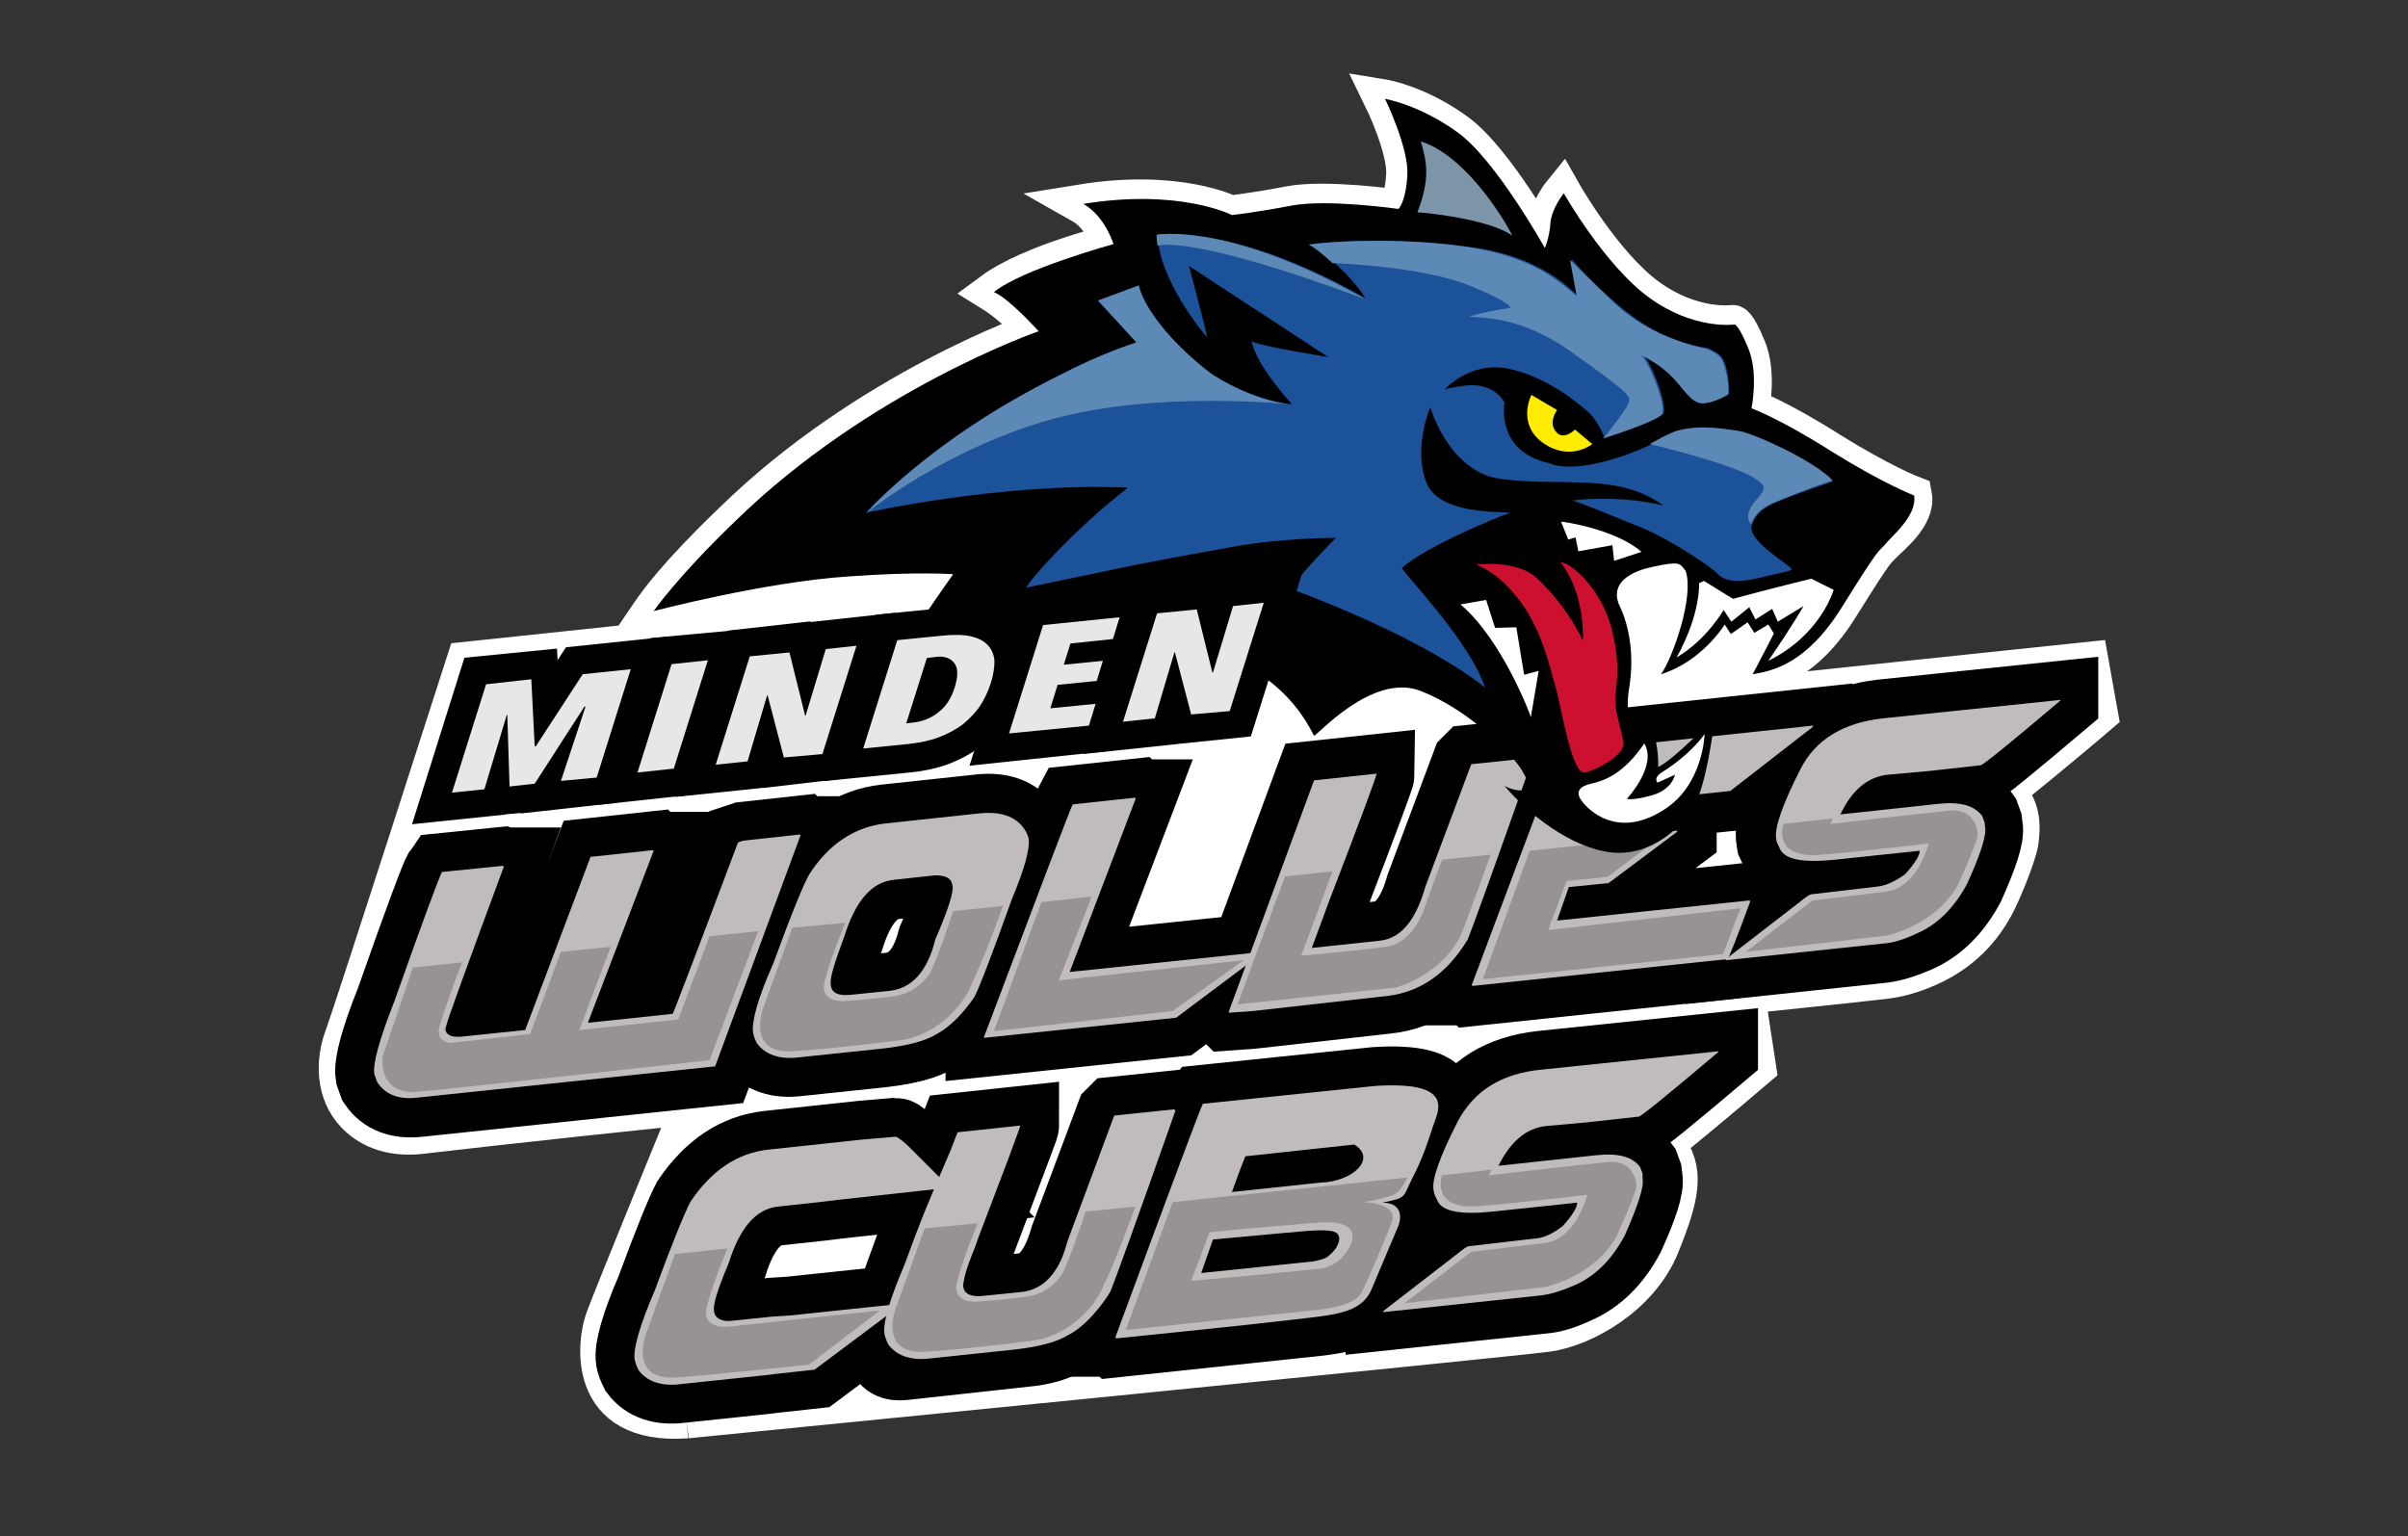 <svg xmlns="http://www.w3.org/2000/svg" xmlns:xlink="http://www.w3.org/1999/xlink" id="Ebene_1" x="0px" y="0px" viewBox="0 0 431 275" style="enable-background:new 0 0 431 275;" xml:space="preserve"><rect x="0" y="0" width="431" height="275" fill="#333333" stroke="none"/><style type="text/css">	.st0{display:none;}	.st1{display:inline;fill:#010202;stroke:#010202;stroke-miterlimit:10;}	.st2{fill:#FFFFFF;stroke:#FFFFFF;stroke-width:7;stroke-miterlimit:10;}	.st3{fill:#C0BCBB;stroke:#010000;stroke-width:13.92;stroke-miterlimit:4.538;}	.st4{fill:none;stroke:#010000;stroke-width:13.926;stroke-miterlimit:4.538;}	.st5{fill:#C0BCBB;}	.st6{fill:#969392;}	.st7{fill:#1B5299;}	.st8{fill:#5C89B5;}	.st9{fill:#7D95A9;}	.st10{fill:#FFFFFF;}	.st11{fill:#CD102F;}	.st12{fill:#FFEC00;}	.st13{fill:none;stroke:#000000;stroke-width:10;stroke-miterlimit:2.435;}	.st14{fill:#E8E6E6;}</style><g id="Ebene_2_00000065769047045854995560000006364489496503703223_" class="st0">	<rect x="-0.5" y="0.5" class="st1" width="431" height="275"></rect></g><path class="st2" d="M122.9,254c0,0,147.7-14.6,154.1-15.5c6.4-0.9,16.4-6.4,20.1-15.5s4.6-13.7,0.9-18.2  c10-8.2,16.4-13.7,16.4-13.7l-2-13.1c14.4-1.5,23.7-2.5,25.2-2.7c2.3-0.3,4.3-0.9,6.1-1.6c7.8-3,11.3-8,13.2-11.4  c1.1-1.9,4.2-9.3,4.5-11.8c0.4-3.2,0.2-5.9-2.4-8.9c7.5-5.9,16.6-13.7,16.6-13.7l-1.7-9.5l-57.2,6c0,0-7.8-0.9-3.4-3.9  c3.5-0.6,9.6-1.7,16.1-12.2c6.6-10.6,6.3-9.6,7.5-10.9c1.2-1.3,6.1-5,5.4-8.7c0,0-5.5-2.1-14.8-7.9c-9.3-5.9-14.3-7.7-14.3-7.7  s1.3-6.3-0.6-10.8c-1.9-4.6-2.5-4.2-2.5-4.2s-7.2,1-15.2-4.8c-8-5.8-15.3-18.7-15.3-18.7s-2.2,2.7-2.4,5.4c-0.2,2.7-1,4.4-1,4.4  s-8.7-15.7-15.6-20.7c-6.9-5-13-6-13-6s4.3,8.8,4,13.7c-0.3,4.9-1.6,6-1.6,6s-12.8-1.8-19.1-0.6c-6.2,1.2-10.7,1.7-10.7,1.7  s-9.3-4.8-26.6-2c3.9,2.2,5.4,7.2,5.4,7.2s-14.5,3.5-21.4,8.6c4.2,2.6,8,7,8,7s-30.3,10.5-54.4,34.1c-10.3,9.9-13.4,14.5-14.5,16  c-1.5,2.2-4,5.9-4,5.9l-29.3,3.1c0,0-20,62.3-21.8,67.2c-1.6,4.2-1.7,9.9,2,13.8c2.2,2.3,5.8,4.3,11.6,3.7c0,0,17.8-2.1,48.6-5.3  c0,0-13.9,33.9-15.5,38.3C106.8,240,104.7,255.3,122.9,254"></path><path class="st3" d="M138.2,235.7l-7.7,0.8c-1.6,0-2.5-0.6-2.7-1.7l0-0.2c-0.2-1.1,0.7-3.9,2.6-8.4c2-6.4,4.9-9.8,8.9-10.2l7.4-0.8  l3.3-0.4l20-2.2l-7.3-7.3c0,0-1-1-1.8-1.5c-0.2-0.2-0.5-0.3-0.6-0.3l-5.9,0.5l-16.8,1.8c-5.6,0.6-10.2,3.7-14,9.3  c-1,1.9-3.2,7.2-6.4,15.9c-2.7,6.3-3.9,10.5-3.6,12.4c0.1,0.5,0.3,1.1,0.7,1.9c1.5,2,4,2.9,7.4,2.5l15.2-1.6l1.6-0.2l7.3-0.8  l15.5-11.6l0-0.2l-19.9,2.1L138.2,235.7z"></path><g>	<path class="st3" d="M171.4,202.6l11.2-1.2c0,0.4,0,0.2-8.5,22.8c-2.9,7.6-1.7,8.4,0.3,8.1c5.5-0.7,8.8-1,8.8-1   c3.7-0.4,6.4-3.6,8.1-9.6l8.2-21.9l0.1-0.1l10.6-1.1l0.3,0.2c-7,19.9-10.9,30.6-11.6,32.3c-3.7,6.1-8.5,9.4-14.4,10.1   c0,0-5.5,0.6-22.8,2.5c-3.6,0.4-4.6-2.1-1.6-10.7C164.4,220.7,171.4,202.6,171.4,202.6z"></path>	<path class="st3" d="M242.4,205l-19.5,2.1c-0.6,1.2-1.4,3.3-2.4,6.4l15.9-1.7C241.9,211.6,246.6,207.5,242.4,205z M256.5,201.6   c-0.9,2.7-1.8,5.5-3.6,9.1s-0.9,3.6-5.5,4.6c3.6,0,3.6,2.7,2.7,4.6c-1.8,4.6-4.6,10.9-4.6,10.9c-1.8,4.6-7,4.7-14.5,5.5   s-31.2,3.3-31.2,3.3l-0.1-0.1l-0.1,0c10.2-27.6,15.4-41.5,15.7-41.9l30.9-3.2C260.6,193.5,257.4,198.9,256.5,201.6z M230.1,220.8   l-13,1.2l-2.1,6c0,0,16.2-1.7,20.2-2.1c2.2-0.4,2.3-0.6,3.1-1.4c1.3-1.2,2-3,0.9-3.6C237.6,219.7,231.4,220.8,230.1,220.8z"></path>	<path class="st3" d="M275.9,191.5l31.8-3.3l0,0.1c-9.1,7.7-13.9,11.6-14.3,11.6l-9,1l-7.7,0.7c-3.5,0.4-6.3,2.7-8.4,7.1l17.6-1.9   c3.9-0.4,6.4,0.3,7.8,2.2l0.4,1.1l0.1,0.8c0.3,1.5-0.8,4.9-3.2,10.2c-2.3,4.3-5.3,7.3-9,8.9c-2.3,1.1-4.3,1.7-5.9,1.8l-28.3,3   l0-0.2l13.2-10.2c1.1-0.9,1.8-1.4,2.1-1.4l12-1.4c1.4-0.2,3-0.9,4.8-2.2c1.7-1.9,2.6-3.3,2.6-4.2l-15.1,1.6c-5.7,0.6-9,0-9.9-1.9   l-0.6-1.3l-0.1-0.6c-0.3-1.9,1.1-6,4.3-12.3C263.8,195.4,268.8,192.3,275.9,191.5z"></path></g><path class="st4" d="M70.6,179.3c-2.7,6.8-3.9,11.2-3.6,13.1l0.5,1.4c1.5,2.2,3.9,3.1,7.2,2.8l53.3-5.6l15.5-41.5l-0.1,0l-0.1-0.1  l-10.1,1.1l-0.9,0.3c-7.6,20.2-11.4,30.4-11.7,30.7l-15.1,1.6l0-0.2l11.7-30.6l-0.1,0l-0.1-0.1l-11.1,1.2l-11.7,31l-11.6,1.2  c-1.6,0.1-2.5-0.3-2.7-1.3l0.1-0.4c0.2-1.1,3.7-10.6,10.4-28.8l-0.1,0L90,155l-10.8,1.1C78.7,156.8,75.8,164.5,70.6,179.3z"></path><path class="st4" d="M151.3,167.8c2-6.4,4.9-9.8,8.9-10.2l7.4-0.8c1.8,0,2.8,0.5,3,1.5l0.1,0.4c0.2,1.1-0.8,4.3-3.1,9.6  c-1.5,5.7-4.2,8.7-8.3,9.2l-6.9,0.7c-2.1,0.2-3.3-0.3-3.5-1.7l0-0.2C148.5,175.1,149.4,172.3,151.3,167.8z M144.6,156.6  c-1,1.9-3.2,7.2-6.4,15.9c-2.7,6.3-3.9,10.5-3.6,12.4c0.1,0.5,0.3,1.1,0.7,1.9c1.5,2,4,2.9,7.4,2.5l15.2-1.6  c4.3-0.5,7.5-1.3,9.6-2.6c2.2-1.1,4.5-3.3,6.7-6.6c0.8-1.6,3.1-7.4,6.7-17.5c2.3-5.5,3.3-9.2,3-11l-0.3-0.8  c-1.4-2.9-4.2-4.1-8.4-3.6l-16.8,1.8C153,148,148.3,151.1,144.6,156.6z"></path><path class="st4" d="M176.2,185.7l0,0.1l34.4-3.6l15.5-11.6l0-0.2l-34.5,3.6l0-0.1l11.8-31l-0.1,0l-0.1-0.1L192,144  C191.6,144.7,186.3,158.7,176.2,185.7z"></path><path class="st4" d="M219.8,181l0.1,0.1l4.2-0.3l24.1-2.7c5.9-0.6,10.7-4,14.4-10c0.7-1.7,4.6-12.4,11.6-32.3l-0.3-0.2l-10.6,1.1  l-0.1,0.1l-8.2,21.9c-1.7,6-4.4,9.2-8.1,9.6l-12.2,1.3l3.1-8.4c5.7-14.8,8.5-22.4,8.5-22.8l-11.2,1.2L219.8,181z"></path><path class="st4" d="M263.5,176.6l0.1,0l0.1,0.1l45.6-4.8c0.2-0.1,1.6-3.6,4.1-10.4l-0.1,0l-0.1-0.1l-34.4,3.6l2.1-6l7.1-0.7  l12.3-9.2l0-0.2l-15.9,1.7c1.1-3.1,1.9-5.2,2.4-6.4l23-2.4l14.8-11.5l0-0.2l-45.3,4.8C278.9,135,273.7,149,263.5,176.6z"></path><path class="st4" d="M322,137.9c-3.2,6.3-4.7,10.4-4.3,12.3l0.1,0.6l0.6,1.3c0.9,1.9,4.2,2.5,9.9,1.9l15.1-1.6  c0,0.9-0.9,2.3-2.6,4.2c-1.7,1.3-3.3,2.1-4.8,2.2l-12,1.4c-0.3,0-1,0.5-2.1,1.4l-13.2,10.2l0,0.2l28.3-3c1.6-0.2,3.6-0.8,5.9-1.8  c3.7-1.6,6.7-4.6,9-8.9c2.4-5.4,3.5-8.8,3.2-10.2l-0.1-0.8l-0.4-1.1c-1.3-1.9-3.9-2.6-7.8-2.2l-17.6,1.8c2.2-4.4,5-6.7,8.4-7.1  l7.7-0.7l9-1c0.4,0,5.2-3.9,14.3-11.6l0-0.1l-31.8,3.3C329.9,129.4,324.9,132.4,322,137.9z"></path><g>	<path class="st5" d="M79.1,156.1L90,155l0.1,0.1l0.1,0c-6.7,18.1-10.2,27.7-10.4,28.8l-0.1,0.4c0.2,1,1.1,1.4,2.7,1.3l11.6-1.2   l11.7-31l11.1-1.2l0.1,0.1l0.1,0l-11.7,30.6l0,0.2l15.1-1.6c0.2-0.3,4.1-10.5,11.7-30.7l0.9-0.3l10.1-1.1l0.1,0.1l0.1,0L128,190.9   l-53.3,5.6c-3.4,0.4-5.8-0.6-7.2-2.8l-0.5-1.4c-0.3-1.9,0.9-6.2,3.6-13.1C75.8,164.5,78.7,156.8,79.1,156.1z"></path>	<path class="st5" d="M158.6,147.4l16.8-1.8c4.2-0.4,7,0.8,8.4,3.6l0.3,0.8c0.3,1.9-0.7,5.5-3,11c-3.6,10.1-5.9,16-6.7,17.5   c-2.2,3.2-4.5,5.4-6.7,6.6c-2.1,1.3-5.3,2.1-9.6,2.6l-15.2,1.6c-3.4,0.4-5.9-0.5-7.4-2.5c-0.4-0.7-0.6-1.4-0.7-1.9   c-0.3-2,0.8-6.1,3.6-12.4c3.2-8.8,5.4-14.1,6.4-15.9C148.3,151.1,153,148,158.6,147.4z M148.7,176.2l0,0.2c0.2,1.4,1.4,1.9,3.5,1.7   l6.9-0.7c4.1-0.4,6.9-3.5,8.3-9.2c2.3-5.3,3.3-8.5,3.1-9.6l-0.1-0.4c-0.2-1-1.2-1.5-3-1.5l-7.4,0.8c-4,0.4-6.9,3.8-8.9,10.2   C149.4,172.3,148.5,175.1,148.7,176.2z"></path>	<path class="st5" d="M192,144l11.1-1.2l0.1,0.1l0.1,0l-11.8,31l0,0.1l34.5-3.6l0,0.2l-15.5,11.6l-34.4,3.6l0-0.1   C186.3,158.7,191.6,144.7,192,144z"></path>	<path class="st5" d="M235.2,139.7l11.2-1.2c0,0.4-2.8,8-8.5,22.8l-3.1,8.4l12.2-1.3c3.7-0.4,6.4-3.6,8.1-9.6l8.2-21.9l0.1-0.1   l10.6-1.1l0.3,0.2c-7,19.9-10.9,30.6-11.6,32.3c-3.7,6.1-8.5,9.4-14.4,10.1l-24.1,2.7l-4.2,0.3l-0.1-0.1L235.2,139.7z"></path>	<path class="st5" d="M279.2,134.7l45.3-4.8l0,0.2l-14.8,11.5l-23,2.4c-0.6,1.2-1.4,3.3-2.4,6.4l15.9-1.7l0,0.2l-12.3,9.2l-7.1,0.7   l-2.1,6l34.4-3.6l0.1,0.1l0.1,0c-2.5,6.8-3.9,10.3-4.1,10.4l-45.6,4.8l-0.1-0.1l-0.1,0C273.7,149,278.9,135,279.2,134.7z"></path>	<path class="st5" d="M337,128.6l31.8-3.3l0,0.1c-9.1,7.7-13.9,11.6-14.3,11.6l-9,1l-7.7,0.7c-3.5,0.4-6.3,2.7-8.4,7.1l17.6-1.9   c3.9-0.4,6.4,0.3,7.8,2.2l0.4,1.1l0.1,0.8c0.3,1.5-0.8,4.9-3.2,10.2c-2.3,4.3-5.3,7.3-9,8.9c-2.3,1.1-4.3,1.7-5.9,1.8l-28.3,3   l0-0.2l13.2-10.2c1.1-0.9,1.8-1.4,2.1-1.4l12-1.4c1.4-0.2,3-0.9,4.8-2.2c1.7-1.9,2.6-3.3,2.6-4.2l-15.1,1.6c-5.7,0.6-9,0-9.9-1.9   l-0.6-1.3l-0.1-0.6c-0.3-1.9,1.1-6,4.3-12.3C324.9,132.4,329.9,129.4,337,128.6z"></path></g><path class="st5" d="M138.2,235.7l-7.7,0.8c-1.6,0-2.5-0.6-2.7-1.7l0-0.2c-0.2-1.1,0.7-3.9,2.6-8.4c2-6.4,4.9-9.8,8.9-10.2l7.4-0.8  l3.3-0.4l20-2.2l-7.3-7.3c0,0-1-1-1.8-1.5c-0.2-0.2-0.5-0.3-0.6-0.3l-5.9,0.5l-16.8,1.8c-5.6,0.6-10.2,3.7-14,9.3  c-1,1.9-3.2,7.2-6.4,15.9c-2.7,6.3-3.9,10.5-3.6,12.4c0.1,0.5,0.3,1.1,0.7,1.9c1.5,2,4,2.9,7.4,2.5l15.2-1.6l1.6-0.2l7.3-0.8  l15.5-11.6l0-0.2l-19.9,2.1L138.2,235.7z"></path><g>	<path class="st5" d="M180.5,207.4c2.1-5.7,2.1-5.7,2.1-5.9l-11.2,1.2c0,0-0.5,1.2-1.2,3.1c-4.9,11.4-5.2,12.2-8.3,20.6   c-2.7,6.3-3.9,10.5-3.6,12.4c0.1,0.5,0.3,1.1,0.7,1.9c1.5,2,4,2.9,7.4,2.5l15.2-1.6c4.3-0.5,7.5-1.3,9.6-2.6c2-1,4-2.9,6-5.5   c0.6-0.8,1.1-1.5,1.6-2.4c0.7-1.7,4.6-12.4,11.6-32.3l-0.3-0.2l-10.6,1.1l-0.1,0.1l-4.5,12.1l-3.8,10.2c-0.4,1.4-0.8,2.7-1.3,3.7   c0,0.1-0.1,0.1-0.1,0.2c-1.6,3.2-3.9,5-6.9,5.3l-6.9,0.7c-2.1,0.2-3.3-0.3-3.5-1.7l0-0.2c0.1-1.2,0.6-3.1,1.7-5.8   c0.4-0.9,0.7-1.8,1-2.7L180.5,207.4z"></path>	<path class="st5" d="M247.4,215.3c4.6-0.9,3.6-0.9,5.5-4.6s2.7-6.4,3.6-9.1c0.9-2.7,4.1-8.1-10.3-7.2l-30.9,3.2   c-0.3,0.4-5.5,14.3-15.7,41.9l0.1,0l0.1,0.1c0,0,23.7-2.4,31.2-3.3c7.4-0.9,12.6-1,14.5-5.5c0,0,2.7-6.4,4.6-10.9   C251,218,251,215.3,247.4,215.3z M238.3,224.4c-0.9,0.8-0.9,0.9-3.1,1.4c-4,0.4-20.2,2.1-20.2,2.1l2.1-6l13-1.2c1.3,0,7.5-1,9.1,0   C240.2,221.4,239.6,223.2,238.3,224.4z M236.4,211.7l-15.9,1.7c1.1-3.1,1.9-5.2,2.4-6.4l19.5-2.1   C246.6,207.5,241.9,211.6,236.4,211.7z"></path>	<path class="st5" d="M294,210.1l-0.4-1.1c-1.3-1.9-3.9-2.6-7.8-2.2l-17.6,1.9c2.2-4.4,5-6.7,8.4-7.1l7.7-0.7l9-1   c0.4,0,5.2-3.9,14.3-11.6l0-0.1l-31.8,3.3c-7.1,0.7-12,3.8-14.9,9.3c-3.2,6.3-4.7,10.4-4.3,12.3l0.1,0.6l0.6,1.3   c0.9,1.9,4.2,2.5,9.9,1.9l15.1-1.6c0,0.9-0.9,2.3-2.6,4.2c-1.7,1.3-3.3,2.1-4.8,2.2l-12,1.4c-0.3,0-1,0.5-2.1,1.4l-13.2,10.2l0,0.2   l28.3-3c1.6-0.2,3.6-0.8,5.9-1.8c3.7-1.6,6.7-4.6,9-8.9c2.4-5.4,3.5-8.8,3.2-10.2L294,210.1z"></path></g><path class="st6" d="M73.9,173.2l-5.4,15.9c0,0-1,6.6,5.8,6.4c7.9-0.7,52.7-5.7,52.7-5.7l8.7-23.1l-8.7,0.9l-5.6,14.9l-17.7,1.9  l5.6-14.9l-8.9,0.9l-5.5,14.7l-14.1,1.6c0,0-3,0.1-2.1-3.1c1-3.5,4-11.3,4-11.3L73.9,173.2z"></path><path class="st6" d="M141.8,166.1l-5.2,14.4c0,0-3.1,8.1,5.2,7.7c8.3-0.5,20.1-2.1,20.1-2.1s7-1,11.3-8.4c3.1-6.3,6.3-15.5,6.3-15.5  l-8.9,0.9c0,0-3.3,10.1-4.4,11.5c-1.1,1.4-2.8,3.2-6,3.7c-3.2,0.5-8.7,0.9-8.7,0.9s-4.9,0.6-3.9-3.5c1-4.1,3.7-10.5,3.7-10.5  L141.8,166.1z"></path><path class="st6" d="M157.5,234.6l-27.1,2.9c0,0-4.9,0.6-3.9-3.5c1-4.1,3.7-10.5,3.7-10.5l-9.4,1l-5.2,14.4c0,0-3.1,8.1,5.2,7.7  c5.3-0.3,24-2.3,24-2.3L157.5,234.6z"></path><polygon class="st6" points="186.4,161.5 177.9,184.6 209.9,181 222.6,171.9 189.5,175.5 195.4,160.5 "></polygon><path class="st6" d="M230,156.9l-8.5,22.9l28.3-3c0,0,8-2,11.7-9.4c2.5-6.5,5.3-14.4,5.3-14.4l-8.7,0.9l-3.2,8.8  c0,0-1.9,6.2-6.9,6.8c-5,0.7-15.1,1.6-15.1,1.6l5.6-15.1L230,156.9z"></path><polygon class="st6" points="273.8,152.3 265.4,175.3 308.4,170.8 311.5,162.6 277.1,166.5 280.4,157.7 287.7,157 297.3,149.8 "></polygon><path class="st6" d="M324.4,161.2l-11.9,9.2l25.1-2.9c0,0,8.8-1.7,12.9-9.2c3-6.7,2.9-7,3.4-8.3c0.4-1-0.4-5.2-4.7-4.9  c-3.4,0.3-21.6,2.4-21.6,2.4l0.5-1l-8.9,1c0,0-2.2,6.4,6.9,5.5c8.3-0.7,19.1-2,19.1-2s-1.9,7.8-7.5,8.6  C330.6,160.5,324.4,161.2,324.4,161.2"></path><path class="st6" d="M263.3,224.1l-11.9,9.2l25.1-2.9c0,0,8.8-1.7,12.9-9.2c3-6.7,2.9-7,3.4-8.3c0.4-1-0.4-5.2-4.7-4.9  c-3.4,0.3-21.6,2.4-21.6,2.4l0.5-1l-8.9,1c0,0-2.2,6.4,6.9,5.5c8.3-0.7,19.1-2,19.1-2s-1.9,7.8-7.5,8.6  C269.5,223.4,263.3,224.1,263.3,224.1"></path><path class="st6" d="M251.9,210.8l-42,4.4l-8.4,22.9l35.2-3.7c6.9-1,6.9-2.8,7.8-4.7s3.6-8.2,4.6-10.9s-2.7-3.6-5.5-3.6  c1.1,0,2.9-0.4,4.6-0.9c1-0.3,2-0.5,2.7-1.8C251.4,211.9,251.9,210.8,251.9,210.8z M236.4,227.1c-8.2,0.9-23.2,2.2-23.2,2.2l3.3-8.7  l7.3-0.7l11.7-1c1.3-0.1,2.8-0.1,3.6,0c4.6,0.7,3.1,4.2,0.9,6.4C239,226.4,237.3,227,236.4,227.1z"></path><path class="st6" d="M165.5,219.9l-5.2,14.4c0,0-3.1,8.1,5.2,7.7c8.3-0.5,20.1-2.1,20.1-2.1s7-1,11.3-8.4c3.1-6.3,6.3-15.5,6.3-15.5  l-8.9,0.9c0,0-3.3,10.1-4.4,11.5c-1.1,1.4-2.8,3.2-6,3.7c-3.2,0.5-8.7,0.9-8.7,0.9s-4.9,0.6-3.9-3.5c1-4.1,3.7-10.5,3.7-10.5  L165.5,219.9z"></path><path d="M342.6,88.7c0,0-5.5-2.1-14.8-7.9c-9.3-5.9-14.3-7.7-14.3-7.7s1.3-6.3-0.6-10.8c-1.9-4.6-2.5-4.2-2.5-4.2s-7.2,1-15.2-4.8  c-8-5.8-15.3-18.7-15.3-18.7s-2.2,2.7-2.4,5.4c-0.2,2.7-1,4.4-1,4.4s-8.7-15.7-15.6-20.7c-6.9-5-13-6-13-6s4.3,8.8,4,13.7  c-0.3,4.9-1.6,6-1.6,6s-12.8-1.8-19.1-0.6c-6.2,1.2-10.7,1.7-10.7,1.7s-9.3-4.8-26.6-2c3.9,2.2,5.4,7.2,5.4,7.2s-16.4,4.5-21.4,8.6  c2.7,1.1,8,7,8,7s-30.3,10.5-54.4,34.1c-10.3,9.9-14.5,16-14.5,16s19.8-5.2,34.8-6.2c12.4-0.9,18.8-0.4,18.8-0.4  s-11.6,16.4-11.6,18.1c15.3-5.2,26.8-6.8,44.4-6.4c25.6,0.5,31.4,17,31.8,17.2c0.4,0.2,10.4-11.4,19.1-8  c8.7,3.4,16.3,11.2,18.1,14.2c1.7,3,1.8,3.4,1.8,3.4s-2.3,0.8-4.9-0.6c4.2,5,11.9,11.1,19.1,11.9c7.2,0.8,13.5-4.8,15.6-10  c2-5.3,2.9-14.2,2.9-14.2s-7.5,7.8-10.1,8.9c0.1-4.6-1.4-7.9-1.4-7.9l-2,3.2c0,0-2.9-3.2-1.8-9.4c1-6.2-0.1-11.4-1.7-14.7  c-1.6-3.4,0.7-5.9,5.8-7c5.1-1.1,4.9-0.7,6,0.7c1.6,4.5-2.3,15.6-4.4,18.5c7.4-2.3,11.4-8.9,11.4-8.9s0.4,0.6,1.1,1.7  c0.9-0.6,3-2.1,3-2.1l1.2,1.9l2.5-1.5l1,1.6c0,0-2.5,4.9-3.8,7.3c3.5-0.6,9.6-1.7,16.1-12.2c6.6-10.6,6.3-9.6,7.5-10.9  C338.4,96.1,343.2,92.4,342.6,88.7"></path><path class="st7" d="M328,86.2c0.7-0.2-11.4-8.1-17.3-9c-6-0.9-9.4-0.9-13.1,1.3c-3.8,2.2-14.9,6.7-20.4,4.4  c-9.6-2.2-7.9-10.8-7.9-10.8s-1.6-3.6-6.8-3.1c-2.6,0.3-3.9,0.7-3.9,0.7s4.5-5.1,11.4-3.7c6.9,1.5,12.1,5.9,14.1,7.6  c2,1.7,3.1,4.8,3.1,4.8s9.6-3.1,10.5-4.3c0.9-1.2-2.2-9.5-3.6-10.5c-1.4-1,4.9,2.1,7.2,5.6c2.3,3.6,4.2,2.8,5.7,2.4  c1.5-0.4,2.5-1.1,2.5-1.1s0.1-5.9-2-7.2c-2.2-1.3-1.9-1-1.9-1s-6.7-0.8-12.9-5.3c-6.2-4.5-11.4-10.6-11.4-10.6s1.1,5.2,1.2,6.4  c0.2,1.2-4.5-6.5-18.8-8.5c-14.3-2-27.2-1-29.2-0.5c1.4,0.5,7.1,5.1,9.9,9.6c-20.1-11.5-33.4-11.9-37.2-11.4  c0.1,8,8.5,18.1,8.8,18.3c0.3,0.3-3.2-12.7-3.2-12.7l24.9,16.3c0,0-11.6-1.8-13.7-2.8c1,4.5,6.9,10.9,7.2,11.2  c0.3,0.3-10.6-1-18.8-9c-8.2-8-8.5-12.2-8.5-12.2l-7.2,2.7c0,0,6.2,6.9,6.7,7.4c0.5,0.6-4.1,0-22.5,10.9  c-18.4,11-25.9,19.7-25.9,19.7s24.5-5.5,46.9-4.5c-9.1,7-17.6,16.4-18.2,17.9c14.6-3,19.9-4.3,34.8-6.9c10.2-2.1,20.6-2,20.6-2  s-5.7,5.7-8.1,9.1c20.7,7.7,31.3,14.8,34.8,17.7c-2.6-7.9-12.8-18.5-14.9-21.4c4-3.7,17-9.1,19.1-9.8c2.1-0.6-12,1-14.6-5.3  c-2.6-6.3,0.6-13.7,0.6-13.7s3,10.5,11.3,12.6c10.9,2,21.9-1.3,30.4,5c-6.4-1.6-13.2-1.3-16.3-0.9c1.1,0.2,8.1,3.1,12.5,4.9  c4.5,1.8,12.2,6.8,13.5,8.2c1.3,1.4,3.7,1.7,7.7,0.7c4-1,5.4-1.1,5.6-1.5c0.2-0.4-8.4-5.3-7.1-8C314.9,90.9,315.5,90.6,328,86.2"></path><path class="st8" d="M313.4,93.8c0,0,0.7-2.5,4.2-3.9c4.3-1.7,5-2.1,10.4-3.9c-3.1-3.4-14.1-8.5-17-8.9c-2.5-0.3-6.2-1.1-10.4-0.1  c-1.4,0.2-5.3,2.5-5.3,2.5s13.6,3.2,18.4,5.9c2.9,1.8,2.3,2.2,0.2,4.6C312,92.5,313.4,93.8,313.4,93.8"></path><path class="st8" d="M309.3,70.6c0,0,0.3-2.1-0.8-5.5c-0.4-1.8-3.2-2.7-3.2-2.7s-9.3-1.5-16.3-8.1c-5.7-5.4-8-7.8-8-7.8  s1,5.3,1.2,6.5c-4-3.4-8.3-6.8-18.4-8.6c-11-1.9-24.7-1.3-29.6-0.6c1.3,0.5,4.3,3.3,4.3,3.3s16,0.5,24.7,4.1c8.7,3.6,6.7,4,7.3,3.9  c0.6-0.1-5.2,0.7-7.5,1.6c2.3,0.2,9.3,0,17.8,6c8.5,6,10.7,7.8,10.8,8.7c0.1,0.9-0.7,1.8-2,3.7c-1.1,1.5-2.1,2.8-2.7,3.4  c0.6-0.2,10.2-3.2,10.6-4.5c0.7-1.7-2.5-9.6-3.9-10.5c1.3,0.7,4.1,2,6.7,5.1c1.9,2.3,3,3.8,4.8,3.6C307.2,72,309.3,70.6,309.3,70.6"></path><path class="st8" d="M244.2,53.5c0,0-11.3-6.8-23.5-10c-9.1-2.3-13.4-1.5-13.7-1.5c0,1,0.2,2,0.2,2S212.5,41.7,244.2,53.5"></path><path class="st8" d="M203.8,51.1c0,0,1.1,6.6,13.1,15.9c7.8,5,14.1,5.4,14.1,5.4s-23.9-2.6-42.9,2.7C169.1,80.4,155,91.9,155,91.9  s11.3-13.2,34.6-24.7c7.7-4,13.8-5.9,13.8-5.9l-6.9-7.5L203.8,51.1z"></path><path class="st9" d="M270.7,42.2c-3.4-2.5-12.7-3.9-17-4.2c2.3-6,1.7-9,0.6-12.7C263.3,28.2,270.6,41.8,270.7,42.2"></path><path class="st10" d="M324.2,103.6l4,2c0,0-2.3,8.1-11.7,12.7c4.8-7,6.3-9.8,6.3-9.8l-4.6,2.8l-1-2.3l-3,1.9l-1.1-2.2l-3.2,2.6  l-1.4-2.1c0,0-3,5.3-8.4,8.5c4.4-8,4-13.3,4-13.3l0.9-0.4c0,0,4.8,3,5.2,3.2C316.8,105.4,324.2,103.6,324.2,103.6"></path><path class="st10" d="M293.8,98.8l-4.9,1.6l-0.3-2.8l-6.1,1.1l-0.5-2.5l-1.3,0.4l-1.3-3.2C279.4,93.3,289.2,94.7,293.8,98.8"></path><path class="st10" d="M261.4,108.2l4.6-0.8l1.6,5l3.8-0.1l1.4,8.5l2.6-0.7l-1.4,8.3C274.1,128.4,268.9,114.5,261.4,108.2"></path><path class="st10" d="M305.1,131.4c0,0-2.2,3.4-7.4,6.7c-2,1.2-1,2-1,2l3.1-1.4c0,0-0.5,2.7-4.2,3.7c-3.7,1-4.4,0.6-4.4,0.6  s5.5-5.9,3.1-9.9c-3.6,5.3-6.9,6.6-9.5,7.2c-2.6,0.6-2.7,1.8-1.6,3.2c1.1,1.5,6.3,6.7,14.4,1.6C304.9,140.7,305.1,131.4,305.1,131.4  "></path><path class="st11" d="M264.2,101.1c0,0,7.5-1.1,11.2,2.7c5.6,5.4,7.9,10.9,7.9,10.9s0.6-8.1-4-14.1c2.4,0.4,7.6,5.3,9.3,12.5  c1.7,7.2,0.4,10.2,0.5,12.4c0.2,3.7,1.9,6.8,1.3,8.4c-0.6,1.6-4.3,3.8-6.7,4.4c-2.4,0.6-4.3-12.1-5.3-15.4c-1-3.3-2.2-9.6-6.2-15.1  C268.1,102.2,264.2,101.1,264.2,101.1"></path><path class="st12" d="M281.9,76.9l3.1,2.6c0,0-4,3.2-8.8-0.2c-4.8-3.4-2.1-8.6-2.1-8.6l4.6,2.7c0,0-1.8,2.4,0,4.1  C280,78.8,281.9,76.9,281.9,76.9"></path><path class="st13" d="M168.1,127.5c-1.3,1.1-2.7,1.7-4.3,1.9l-1.6,0.2l3.7-11.7l1.6-0.2c1.5-0.2,2.7,0.2,3.3,1.1  c0.7,0.9,0.7,2.3,0.1,4.3C170.3,124.9,169.4,126.4,168.1,127.5z M178,118.4c-0.1-1.1-0.5-2.1-1.2-2.8c-0.7-0.7-1.7-1.3-3.1-1.6  c-1.3-0.3-3-0.3-5.1-0.1l-8,0.8l-6.1,19.4l8-0.8c2-0.2,3.9-0.6,5.5-1.2c1.6-0.6,3.1-1.4,4.3-2.3c1.2-0.9,2.3-2,3.1-3.3  c0.8-1.2,1.5-2.6,1.9-4C177.9,120.9,178,119.5,178,118.4z"></path><polygon class="st13" points="194.8,129.8 196.1,125.9 188,126.7 189.3,122.6 196.3,121.8 197.4,118.2 190.5,119 191.7,115.2   199.2,114.4 200.4,110.5 186.7,112 180.6,131.3 "></polygon><polygon class="st13" points="220.1,127.2 226.2,107.8 220.7,108.4 217,120.3 216.9,120.3 214.1,109.1 207.1,109.8 201,129.2   206.7,128.6 210.3,116.8 210.4,116.8 213.3,127.9 "></polygon><polygon class="st13" points="106.7,139.1 112.8,119.7 104.2,120.6 95.8,133.6 95.7,133.6 95,121.6 86.9,122.4 80.8,141.8   86.6,141.2 90.6,127.9 90.7,127.9 91.2,140.7 95.7,140.3 104.6,126.5 104.8,126.4 100.4,139.8 "></polygon><polygon class="st13" points="120.6,137.6 126.7,118.3 120.2,118.9 114.1,138.3 "></polygon><polygon class="st13" points="147.1,134.8 153.2,115.5 147.7,116.1 144.1,128 143.9,128 141.2,116.7 134.1,117.5 128,136.9   133.8,136.3 137.3,124.5 137.4,124.5 140.3,135.6 "></polygon><g>	<path class="st14" d="M100.4,139.8l4.4-13.3l-0.2,0l-8.9,13.8l-4.5,0.5l-0.4-12.8l-0.1,0l-4,13.3l-5.8,0.6l6.1-19.4l8.1-0.9l0.6,12   l0.2,0l8.4-12.9l8.6-0.9l-6.1,19.4L100.4,139.8z"></path>	<path class="st14" d="M114.1,138.3l6.1-19.4l6.5-0.7l-6.1,19.4L114.1,138.3z"></path>	<path class="st14" d="M140.3,135.6l-2.9-11.1l-0.1,0l-3.5,11.8l-5.7,0.6l6.1-19.4l7.1-0.7l2.8,11.3l0.1,0l3.6-11.9l5.5-0.6   l-6.1,19.4L140.3,135.6z"></path>	<path class="st14" d="M177.3,122.4c-0.5,1.5-1.1,2.8-1.9,4c-0.8,1.2-1.9,2.3-3.1,3.3c-1.2,0.9-2.7,1.7-4.3,2.3   c-1.6,0.6-3.5,1-5.5,1.2l-8,0.8l6.1-19.4l8-0.8c2-0.2,3.7-0.2,5.1,0.1c1.3,0.3,2.4,0.8,3.1,1.6c0.7,0.7,1.1,1.7,1.2,2.8   C178,119.5,177.8,120.9,177.3,122.4z M170.9,123c0.6-2,0.6-3.4-0.1-4.3c-0.7-0.9-1.8-1.3-3.3-1.1l-1.6,0.2l-3.7,11.7l1.6-0.2   c1.5-0.2,3-0.8,4.3-1.9C169.4,126.4,170.3,124.9,170.9,123z"></path>	<path class="st14" d="M180.6,131.3l6.1-19.4l13.7-1.4l-1.2,3.9l-7.6,0.8l-1.2,3.8l7-0.7l-1.1,3.6l-7,0.7l-1.3,4.2l8.1-0.8l-1.2,3.9   L180.6,131.3z"></path>	<path class="st14" d="M213.2,127.9l-2.9-11.1l-0.1,0l-3.5,11.8l-5.7,0.6l6.1-19.4l7.1-0.7l2.8,11.3l0.1,0l3.6-11.9l5.5-0.6   l-6.1,19.4L213.2,127.9z"></path></g></svg>